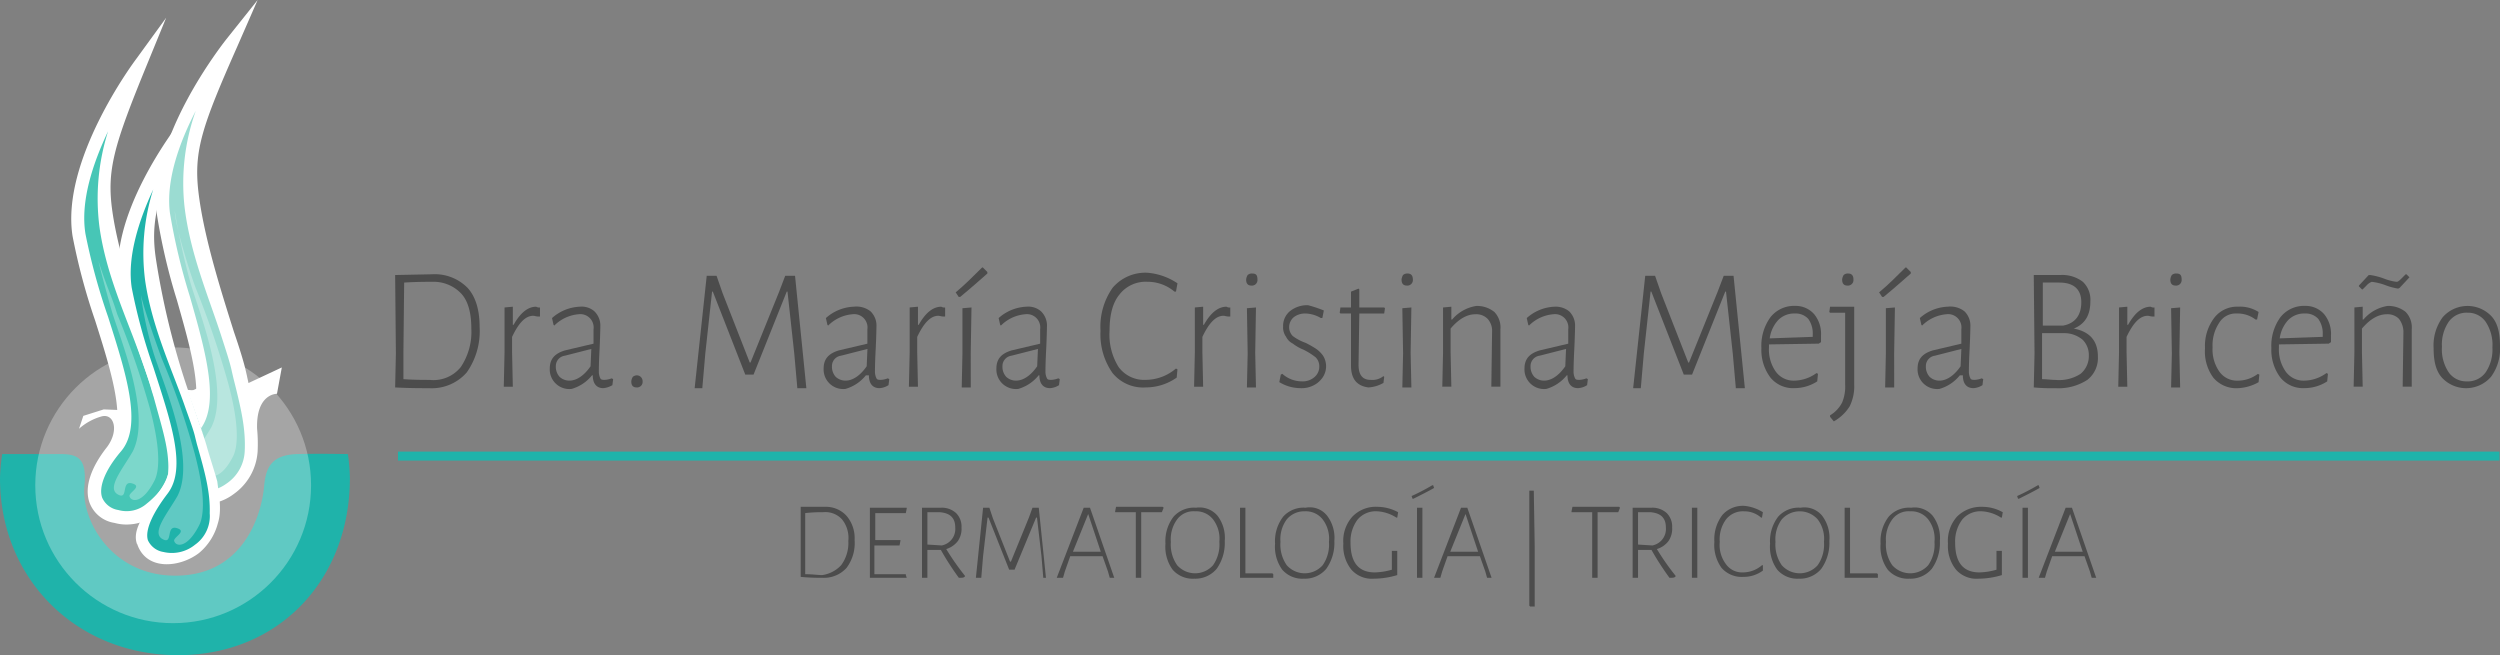 <svg xmlns="http://www.w3.org/2000/svg" viewBox="2721.697 9.28 406.837 106.619">
  <rect x="2721.697" y="9.28" width="406.837" height="106.619" fill="#808080" stroke="none"/>
  <defs>
    <style>
      .cls-1 {
        fill: #4c4c4c;
      }

      .cls-2 {
        fill: #1fb3aa;
      }

      .cls-3, .cls-6 {
        fill: #fff;
      }

      .cls-3 {
        opacity: 0.29;
      }

      .cls-4 {
        fill: #9bdcd2;
      }

      .cls-5 {
        fill: none;
      }

      .cls-7 {
        fill: #47c6b6;
      }

      .cls-8 {
        fill: #00aae2;
      }
    </style>
  </defs>
  <g id="Group_350" data-name="Group 350" transform="translate(2711 1.649)">
    <g id="Group_115" data-name="Group 115" transform="translate(75 51.159)">
      <g id="Group_114" data-name="Group 114">
        <path id="Path_746" data-name="Path 746" class="cls-1" d="M89.386,63.91c1.35,1.473,1.964,3.683,1.964,6.384a11.692,11.692,0,0,1-2.087,7.366,7.541,7.541,0,0,1-6.139,2.578c-1.35,0-3.315,0-5.525-.123l.123-5.525L77.6,61.823l6.016-.123A7.494,7.494,0,0,1,89.386,63.91ZM88.281,76.8A10.265,10.265,0,0,0,90,70.54c0-2.455-.491-4.42-1.6-5.648a6.179,6.179,0,0,0-4.788-1.964c-1.1,0-2.578,0-4.543.123l-.123,11.418v4.3c1.719.123,3.192.123,4.3.123A5.688,5.688,0,0,0,88.281,76.8Z" transform="translate(-77.6 -60.595)"/>
        <path id="Path_747" data-name="Path 747" class="cls-1" d="M97.893,66.123V67.6h-.246c-.368,0-.614-.123-.859-.123-1.228,0-2.333,1.1-3.438,3.438v2.455l.123,5.648H92l.123-5.525V66.123L93.473,66v2.947H93.6Q95.253,66,97.279,66A.92.92,0,0,0,97.893,66.123Z" transform="translate(-74.321 -59.616)"/>
        <path id="Path_748" data-name="Path 748" class="cls-1" d="M105.344,66.741a3.228,3.228,0,0,1,.982,2.455c0-.246,0,.982-.123,3.683-.123,2.21-.123,3.438-.123,3.683a2.451,2.451,0,0,0,.246,1.1c.123.246.368.246.737.246a3.585,3.585,0,0,0,1.1-.246l.246.123-.123.982a3.49,3.49,0,0,1-1.473.491c-1.1,0-1.719-.737-1.719-2.087h-.123a6.562,6.562,0,0,1-3.315,2.21,3.186,3.186,0,0,1-3.56-3.315c0-1.6.859-2.455,2.455-2.947l4.665-1.1V69.688a2.17,2.17,0,0,0-2.455-2.455,6.321,6.321,0,0,0-3.929,1.842l-.123-.123-.246-1.1A7.219,7.219,0,0,1,103.011,66,3.148,3.148,0,0,1,105.344,66.741ZM99.082,75.7a2.429,2.429,0,0,0,.614,1.719,2.334,2.334,0,0,0,1.6.614c1.1,0,2.333-.737,3.438-2.333l.123-2.824-4.3,1.1A1.7,1.7,0,0,0,99.082,75.7Z" transform="translate(-72.932 -59.62)"/>
        <path id="Path_749" data-name="Path 749" class="cls-1" d="M110.742,76.082a.9.9,0,0,1-.982.982c-.614,0-.859-.368-.859-.982a1.745,1.745,0,0,1,.246-.737,1.038,1.038,0,0,1,.737-.246A.949.949,0,0,1,110.742,76.082Z" transform="translate(-70.472 -57.544)"/>
        <path id="Path_750" data-name="Path 750" class="cls-1" d="M134,80.07l-.491-5.525-1.1-10.067h-.123l-5.4,13.5h-1.351l-5.279-13.5h-.123l-1.1,10.067-.491,5.648H117.3L119.264,61.9h1.6l.982,2.824,4.42,11.3h.123l4.665-11.541.982-2.578h1.6l1.842,18.293H134Z" transform="translate(-68.559 -60.55)"/>
        <path id="Path_751" data-name="Path 751" class="cls-1" d="M142.012,66.741a3.228,3.228,0,0,1,.982,2.455c0-.246,0,.982-.123,3.683-.123,2.21-.123,3.438-.123,3.683a2.451,2.451,0,0,0,.246,1.1c.123.246.368.246.737.246a3.584,3.584,0,0,0,1.1-.246l.246.123-.123.982a3.008,3.008,0,0,1-1.473.491c-1.1,0-1.719-.737-1.719-2.087h-.491a6.562,6.562,0,0,1-3.315,2.21,3.186,3.186,0,0,1-3.56-3.315c0-1.6.859-2.455,2.455-2.947l4.665-1.1V69.688a2.17,2.17,0,0,0-2.455-2.455,6.321,6.321,0,0,0-3.929,1.842l-.123-.123-.246-1.1A7.219,7.219,0,0,1,139.311,66,3.733,3.733,0,0,1,142.012,66.741ZM135.751,75.7a2.429,2.429,0,0,0,.614,1.719,2.334,2.334,0,0,0,1.6.614c1.1,0,2.333-.737,3.438-2.333l.123-2.824-4.3,1.1A1.7,1.7,0,0,0,135.751,75.7Z" transform="translate(-64.665 -59.62)"/>
        <path id="Path_752" data-name="Path 752" class="cls-1" d="M151.593,66.123V67.6h-.246c-.368,0-.614-.123-.859-.123-1.228,0-2.333,1.1-3.438,3.438v2.455l.123,5.648H145.7l.123-5.525V66.123L147.173,66v2.947h.123Q148.954,66,150.979,66A.92.92,0,0,0,151.593,66.123Z" transform="translate(-62.092 -59.616)"/>
        <path id="Path_753" data-name="Path 753" class="cls-1" d="M157.056,61.537v.246c-.859.737-2.333,2.087-4.42,3.806h-.246l-.491-.737c1.473-1.228,2.824-2.578,4.3-4.051h.123Zm-2.7,18.784h-1.473L153,74.8V67.43l1.473-.123-.123,7.366Z" transform="translate(-60.68 -60.8)"/>
        <path id="Path_754" data-name="Path 754" class="cls-1" d="M164.544,66.741a3.228,3.228,0,0,1,.982,2.455c0-.246,0,.982-.123,3.683-.123,2.21-.123,3.438-.123,3.683a2.451,2.451,0,0,0,.246,1.1c.123.246.368.246.737.246a3.585,3.585,0,0,0,1.1-.246l.246.123-.123.982a3.008,3.008,0,0,1-1.473.491c-1.1,0-1.719-.737-1.719-2.087h-.123a6.562,6.562,0,0,1-3.315,2.21,3.186,3.186,0,0,1-3.56-3.315c0-1.6.859-2.455,2.455-2.947l4.665-1.1V69.688a2.17,2.17,0,0,0-2.456-2.455,6.321,6.321,0,0,0-3.929,1.842l-.123-.123-.246-1.1A7.219,7.219,0,0,1,162.211,66,3.148,3.148,0,0,1,164.544,66.741ZM158.282,75.7a2.429,2.429,0,0,0,.614,1.719,2.334,2.334,0,0,0,1.6.614c1.1,0,2.333-.737,3.438-2.333l.123-2.824-4.3,1.1A1.7,1.7,0,0,0,158.282,75.7Z" transform="translate(-59.451 -59.62)"/>
        <path id="Path_755" data-name="Path 755" class="cls-1" d="M183.623,63.219l-.246,1.35h-.246a6.764,6.764,0,0,0-4.42-1.6,5.384,5.384,0,0,0-4.543,2.087c-1.1,1.351-1.6,3.315-1.6,5.893a9.94,9.94,0,0,0,1.473,5.893,5.152,5.152,0,0,0,4.42,2.087,7.646,7.646,0,0,0,4.911-1.842l.246.123-.123,1.35a8.721,8.721,0,0,1-5.034,1.6,6.408,6.408,0,0,1-5.4-2.333,10.918,10.918,0,0,1-1.964-6.875,11.024,11.024,0,0,1,1.964-7,6.983,6.983,0,0,1,5.647-2.455A10.193,10.193,0,0,1,183.623,63.219Z" transform="translate(-56.308 -60.641)"/>
        <path id="Path_756" data-name="Path 756" class="cls-1" d="M189.393,66.123V67.6h-.246c-.368,0-.614-.123-.859-.123-1.228,0-2.333,1.1-3.438,3.438v2.455l.123,5.648H183.5l.123-5.525V66.123L184.973,66v2.947h.123Q186.754,66,188.779,66A.92.92,0,0,0,189.393,66.123Z" transform="translate(-53.484 -59.616)"/>
        <path id="Path_757" data-name="Path 757" class="cls-1" d="M192.242,62.582a.9.9,0,0,1-.982.982c-.614,0-.859-.368-.859-.982a1.745,1.745,0,0,1,.246-.737,1.038,1.038,0,0,1,.737-.246C192,61.6,192.242,61.846,192.242,62.582ZM192,80.139h-1.473l.123-5.525-.123-7.366L192,67.125l-.123,7.366Z" transform="translate(-51.913 -60.618)"/>
        <path id="Path_758" data-name="Path 758" class="cls-1" d="M202.044,66.659l-.245,1.228h-.246a5.157,5.157,0,0,0-2.578-.737,3.015,3.015,0,0,0-1.842.614,2.161,2.161,0,0,0-.737,1.6,2.033,2.033,0,0,0,.614,1.473,7.982,7.982,0,0,0,2.087,1.1,16.8,16.8,0,0,1,1.719.982,4.687,4.687,0,0,1,1.1,1.1,3.241,3.241,0,0,1,0,3.438,3.9,3.9,0,0,1-1.473,1.35,4.2,4.2,0,0,1-2.21.491,6.6,6.6,0,0,1-3.438-.982l.246-1.228.246-.123a4.759,4.759,0,0,0,3.192,1.228,2.888,2.888,0,0,0,2.087-.737,2.229,2.229,0,0,0,.737-1.719,2.033,2.033,0,0,0-.614-1.473,11.207,11.207,0,0,0-1.964-1.228,7.079,7.079,0,0,1-1.719-.982,2.409,2.409,0,0,1-1.1-1.1,2.6,2.6,0,0,1-.491-1.719,3.091,3.091,0,0,1,1.1-2.455,4.48,4.48,0,0,1,2.947-.982A20.861,20.861,0,0,1,202.044,66.659Z" transform="translate(-50.911 -59.661)"/>
        <path id="Path_759" data-name="Path 759" class="cls-1" d="M209.921,77.842l.123.123-.123.982a5.489,5.489,0,0,1-2.455.737c-1.842-.246-2.824-1.35-2.824-3.56V67.651h-1.719l-.123-.123.123-.859h1.719V64.091l1.228-.491.123.123v2.947h4.051l.123.123-.123.859h-4.051L205.869,76c0,1.6.614,2.455,1.964,2.455A2.924,2.924,0,0,0,209.921,77.842Z" transform="translate(-49.089 -60.162)"/>
        <path id="Path_760" data-name="Path 760" class="cls-1" d="M212.842,62.582a.9.9,0,0,1-.982.982c-.614,0-.859-.368-.859-.982a1.745,1.745,0,0,1,.246-.737,1.038,1.038,0,0,1,.737-.246C212.473,61.6,212.842,61.846,212.842,62.582ZM212.6,80.139h-1.473l.123-5.525-.123-7.366,1.473-.123-.123,7.366Z" transform="translate(-47.222 -60.618)"/>
        <path id="Path_761" data-name="Path 761" class="cls-1" d="M223.766,67.987a2.592,2.592,0,0,0-1.964-.737c-1.351,0-2.7.737-4.051,2.333v3.806l.123,5.648H216.4l.123-5.525V66.146l1.351-.123V68.11H218a6.471,6.471,0,0,1,3.929-2.21,4.48,4.48,0,0,1,2.947.982,3.627,3.627,0,0,1,.982,2.824v9.331H224.38l.123-8.962A2.888,2.888,0,0,0,223.766,67.987Z" transform="translate(-45.992 -59.639)"/>
        <path id="Path_762" data-name="Path 762" class="cls-1" d="M234.544,66.741a3.228,3.228,0,0,1,.982,2.455c0-.246,0,.982-.123,3.683-.123,2.21-.123,3.438-.123,3.683a2.452,2.452,0,0,0,.245,1.1c.123.246.368.246.737.246a3.585,3.585,0,0,0,1.1-.246l.245.123-.123.982a3.008,3.008,0,0,1-1.473.491c-1.1,0-1.719-.737-1.719-2.087h-.123a6.563,6.563,0,0,1-3.315,2.21,3.186,3.186,0,0,1-3.56-3.315c0-1.6.859-2.455,2.455-2.947l4.665-1.1V69.688a2.17,2.17,0,0,0-2.455-2.455,6.321,6.321,0,0,0-3.929,1.842l-.123-.123-.246-1.1A7.219,7.219,0,0,1,232.211,66,3.507,3.507,0,0,1,234.544,66.741ZM228.282,75.7a2.429,2.429,0,0,0,.614,1.719,2.334,2.334,0,0,0,1.6.614c1.1,0,2.333-.737,3.438-2.333l.123-2.824-4.3,1.1A1.7,1.7,0,0,0,228.282,75.7Z" transform="translate(-43.51 -59.62)"/>
        <path id="Path_763" data-name="Path 763" class="cls-1" d="M258.4,80.07l-.491-5.525-1.1-10.067h-.123l-5.4,13.5h-1.351l-5.279-13.5h-.123l-1.1,10.067-.491,5.648H241.7L243.664,61.9h1.6l.982,2.824,4.42,11.3h.123l4.665-11.541.982-2.578h1.6l1.842,18.293H258.4Z" transform="translate(-40.231 -60.55)"/>
        <path id="Path_764" data-name="Path 764" class="cls-1" d="M267.294,67.251a5.029,5.029,0,0,1,1.105,3.438v1.1l-.368.246-8.1.123v.491a6.23,6.23,0,0,0,1.1,3.929,3.57,3.57,0,0,0,3.069,1.473,6.234,6.234,0,0,0,3.56-1.228l.246.123-.123,1.228a6.79,6.79,0,0,1-3.683,1.1,4.758,4.758,0,0,1-3.929-1.719,7.431,7.431,0,0,1-1.473-4.788,7.921,7.921,0,0,1,1.473-5.034,4.9,4.9,0,0,1,4.051-1.842A3.99,3.99,0,0,1,267.294,67.251Zm-.982.737a2.785,2.785,0,0,0-2.21-.859,3.61,3.61,0,0,0-2.7,1.1,5.485,5.485,0,0,0-1.35,2.947l7-.246v-.368A4.028,4.028,0,0,0,266.312,67.987Z" transform="translate(-36.36 -59.639)"/>
        <path id="Path_765" data-name="Path 765" class="cls-1" d="M271.751,74.491v5.156a7.318,7.318,0,0,1-.737,3.56,7.129,7.129,0,0,1-2.578,2.455l-.614-.737v-.246a5.217,5.217,0,0,0,1.964-2.087,6.708,6.708,0,0,0,.491-2.947V67.984h-2.455l-.123-.123.123-.859h3.929Zm-.123-11.909a.9.9,0,0,1-.982.982c-.614,0-.859-.368-.859-.982a1.745,1.745,0,0,1,.246-.737,1.038,1.038,0,0,1,.737-.246C271.26,61.6,271.629,61.846,271.629,62.582Z" transform="translate(-34.31 -60.618)"/>
        <path id="Path_766" data-name="Path 766" class="cls-1" d="M279.456,61.537v.246c-.859.737-2.333,2.087-4.42,3.806h-.246l-.491-.737c1.473-1.228,2.824-2.578,4.3-4.051h.123Zm-2.7,18.784h-1.473L275.4,74.8V67.43l1.473-.123-.123,7.366Z" transform="translate(-32.807 -60.8)"/>
        <path id="Path_767" data-name="Path 767" class="cls-1" d="M287.012,66.741a3.228,3.228,0,0,1,.982,2.455c0-.246,0,.982-.123,3.683-.123,2.21-.123,3.438-.123,3.683a2.452,2.452,0,0,0,.246,1.1c.123.246.368.246.737.246a3.585,3.585,0,0,0,1.105-.246l.246.123-.123.982a3.008,3.008,0,0,1-1.473.491c-1.105,0-1.719-.737-1.719-2.087h-.491a6.562,6.562,0,0,1-3.315,2.21,3.186,3.186,0,0,1-3.56-3.315c0-1.6.859-2.455,2.455-2.947l4.665-1.1V69.688a2.17,2.17,0,0,0-2.455-2.455,6.321,6.321,0,0,0-3.929,1.842l-.123-.123-.246-1.1A7.219,7.219,0,0,1,284.311,66,3.733,3.733,0,0,1,287.012,66.741ZM280.75,75.7a2.429,2.429,0,0,0,.614,1.719,2.334,2.334,0,0,0,1.6.614c1.1,0,2.333-.737,3.438-2.333l.123-2.824-4.3,1.1A1.7,1.7,0,0,0,280.75,75.7Z" transform="translate(-31.646 -59.62)"/>
        <path id="Path_768" data-name="Path 768" class="cls-1" d="M305.236,75.059a4.514,4.514,0,0,1-1.719,3.806,8.615,8.615,0,0,1-5.156,1.351,32.191,32.191,0,0,1-3.56-.123l.123-5.525L294.8,61.8h4.3a5.5,5.5,0,0,1,3.683,1.1,3.993,3.993,0,0,1,1.228,3.192c0,2.21-.859,3.683-2.7,4.42C303.885,71.008,305.236,72.481,305.236,75.059Zm-2.824,2.824a3.736,3.736,0,0,0,1.35-2.947,3.517,3.517,0,0,0-.982-2.578,4.663,4.663,0,0,0-2.946-1.1h-3.683v7.489c.737,0,1.473.123,2.21.123A6.4,6.4,0,0,0,302.412,77.883Zm-3.438-14.855h-2.7v7h3.315c1.964-.368,2.947-1.719,2.947-3.806S301.307,63.028,298.974,63.028Z" transform="translate(-28.139 -60.572)"/>
        <path id="Path_769" data-name="Path 769" class="cls-1" d="M311.893,66.123V67.6h-.246c-.368,0-.614-.123-.859-.123-1.228,0-2.333,1.1-3.438,3.438v2.455l.123,5.648H306l.123-5.525V66.123l1.35-.123v2.947h.123Q309.254,66,311.279,66A.92.92,0,0,0,311.893,66.123Z" transform="translate(-25.588 -59.616)"/>
        <path id="Path_770" data-name="Path 770" class="cls-1" d="M314.742,62.582a.9.9,0,0,1-.982.982c-.614,0-.859-.368-.859-.982a1.746,1.746,0,0,1,.245-.737,1.038,1.038,0,0,1,.737-.246C314.5,61.6,314.742,61.846,314.742,62.582ZM314.5,80.139h-1.473l.123-5.525-.123-7.366,1.473-.123-.123,7.366Z" transform="translate(-24.017 -60.618)"/>
        <path id="Path_771" data-name="Path 771" class="cls-1" d="M326.217,66.864l-.246,1.228h-.246a4.82,4.82,0,0,0-3.069-.982,3.144,3.144,0,0,0-2.824,1.473,6.616,6.616,0,0,0-1.1,4.051,6.23,6.23,0,0,0,1.1,3.929,3.5,3.5,0,0,0,2.947,1.473,5.387,5.387,0,0,0,3.315-1.1l.246.123-.123,1.228a7.4,7.4,0,0,1-3.56.982,4.85,4.85,0,0,1-3.806-1.719,7.174,7.174,0,0,1-1.351-4.788,7.557,7.557,0,0,1,1.473-4.911A4.67,4.67,0,0,1,322.9,66,5.607,5.607,0,0,1,326.217,66.864Z" transform="translate(-22.97 -59.62)"/>
        <path id="Path_772" data-name="Path 772" class="cls-1" d="M334.894,67.251a5.029,5.029,0,0,1,1.1,3.438v1.1l-.368.246-8.1.123v.491a6.23,6.23,0,0,0,1.1,3.929,3.57,3.57,0,0,0,3.069,1.473,6.235,6.235,0,0,0,3.56-1.228l.246.123-.123,1.228a6.79,6.79,0,0,1-3.683,1.1,4.758,4.758,0,0,1-3.929-1.719,7.431,7.431,0,0,1-1.473-4.788,7.921,7.921,0,0,1,1.473-5.034,4.9,4.9,0,0,1,4.052-1.842A3.99,3.99,0,0,1,334.894,67.251Zm-.982.737a2.785,2.785,0,0,0-2.21-.859,3.61,3.61,0,0,0-2.7,1.1,5.485,5.485,0,0,0-1.351,2.947l7-.246v-.368A4.028,4.028,0,0,0,333.912,67.987Z" transform="translate(-20.966 -59.639)"/>
        <path id="Path_773" data-name="Path 773" class="cls-1" d="M344.566,68.944a2.592,2.592,0,0,0-1.964-.737c-1.351,0-2.7.737-4.052,2.333v3.806l.123,5.648H337.2l.123-5.525V67.1l1.351-.123v2.087h.123a6.471,6.471,0,0,1,3.929-2.21,4.48,4.48,0,0,1,2.946.982,3.627,3.627,0,0,1,.982,2.824v9.331H345.18l.123-8.962A3.544,3.544,0,0,0,344.566,68.944Zm1.719-6.752-1.6,1.719-.246.123a10.375,10.375,0,0,1-2.21-.614,9.986,9.986,0,0,0-2.087-.491,2.2,2.2,0,0,0-.859.614l-.614.614h-.123l-.491-.491v-.123l1.6-1.719h.246a10.809,10.809,0,0,1,2.333.614,8.141,8.141,0,0,0,1.964.491c.246,0,.491-.246.982-.737l.491-.491h.123l.491.491Z" transform="translate(-18.484 -60.595)"/>
        <path id="Path_774" data-name="Path 774" class="cls-1" d="M357.254,67.619c.982,1.1,1.35,2.7,1.35,4.788a7.689,7.689,0,0,1-1.473,5.034,5.364,5.364,0,0,1-7.98.123c-.982-1.1-1.35-2.7-1.35-4.788a7.689,7.689,0,0,1,1.473-5.034,5.364,5.364,0,0,1,7.98-.123Zm-7,.859a6.616,6.616,0,0,0-1.1,4.051,6.764,6.764,0,0,0,1.1,4.174,3.5,3.5,0,0,0,2.947,1.473,3.57,3.57,0,0,0,3.069-1.473,6.616,6.616,0,0,0,1.1-4.051,6.764,6.764,0,0,0-1.1-4.174A3.5,3.5,0,0,0,353.325,67,3.57,3.57,0,0,0,350.255,68.478Z" transform="translate(-16.07 -59.639)"/>
      </g>
    </g>
    <g id="Group_117" data-name="Group 117" transform="translate(141 86.6)">
      <g id="Group_116" data-name="Group 116">
        <path id="Path_775" data-name="Path 775" class="cls-1" d="M151.256,91.962a5.6,5.6,0,0,1,1.316,3.947,6.709,6.709,0,0,1-1.316,4.532,4.952,4.952,0,0,1-3.947,1.608,33.263,33.263,0,0,1-3.509-.146V90.5h3.947A4.535,4.535,0,0,1,151.256,91.962ZM150.379,100a6.051,6.051,0,0,0,1.17-3.947,4.8,4.8,0,0,0-1.023-3.509,3.684,3.684,0,0,0-3.07-1.17,23.922,23.922,0,0,0-2.924.146v9.942c1.17,0,2.047.146,2.778.146A5.207,5.207,0,0,0,150.379,100Z" transform="translate(-143.8 -86.991)"/>
        <path id="Path_776" data-name="Path 776" class="cls-1" d="M157.494,102H151.5V90.6h5.994v.146l-.146.731h-4.971v4.386h4.094v.146l-.146.731h-4.094v4.678h5.117v.146Z" transform="translate(-140.243 -86.945)"/>
        <path id="Path_777" data-name="Path 777" class="cls-1" d="M164.318,101.711h0c-.146.292-.439.292-.877.292h-.146a46.006,46.006,0,0,1-2.924-4.532h-2.193V102H157.3V90.6h3.07a3.439,3.439,0,0,1,2.485.877,3.087,3.087,0,0,1,.877,2.339,3.524,3.524,0,0,1-.585,2.193,3.713,3.713,0,0,1-1.9,1.316A39.908,39.908,0,0,0,164.318,101.711Zm-3.8-4.971a2.73,2.73,0,0,0,2.193-2.924c0-1.608-.877-2.339-2.485-2.485h-2.047v5.263Z" transform="translate(-137.563 -86.945)"/>
        <path id="Path_778" data-name="Path 778" class="cls-1" d="M174.265,102l-.292-3.509-.731-6.287H173.1l-3.509,8.48h-.877l-3.363-8.48H165.2l-.731,6.287L164.177,102H163.3l1.17-11.4h1.023l.585,1.754,2.778,7.018H169l2.924-7.164.585-1.608h1.023L174.7,102Z" transform="translate(-134.791 -86.945)"/>
        <path id="Path_779" data-name="Path 779" class="cls-1" d="M180.926,102l-.292-1.023-.877-2.485h-5.263l-.877,2.485L173.323,102H172.3l4.386-11.4h1.023l3.947,11.4Zm-3.509-10.38h0l-2.485,6.14h4.532Z" transform="translate(-130.633 -86.945)"/>
        <path id="Path_780" data-name="Path 780" class="cls-1" d="M186.4,91.377H183.04V102.05h-.877V91.377H178.8v-.146l.146-.731h7.6l.146.146Z" transform="translate(-127.63 -86.991)"/>
        <path id="Path_781" data-name="Path 781" class="cls-1" d="M192.88,91.924a5.946,5.946,0,0,1,1.17,4.094,7.257,7.257,0,0,1-1.316,4.532,4.539,4.539,0,0,1-3.655,1.608,4.334,4.334,0,0,1-3.509-1.462,6.357,6.357,0,0,1-1.17-4.24,6.548,6.548,0,0,1,1.316-4.386,4.445,4.445,0,0,1,3.655-1.462A3.841,3.841,0,0,1,192.88,91.924Zm-6.579.585a5.448,5.448,0,0,0-1.023,3.655,5.881,5.881,0,0,0,1.023,3.8,3.907,3.907,0,0,0,5.848,0,5.881,5.881,0,0,0,1.023-3.8,5.2,5.2,0,0,0-1.023-3.655,3.486,3.486,0,0,0-2.924-1.316A3.308,3.308,0,0,0,186.3,92.509Z" transform="translate(-125.043 -86.954)"/>
        <path id="Path_782" data-name="Path 782" class="cls-1" d="M198.109,102H192.7V90.6h.877v10.673h4.386l.146.146Z" transform="translate(-121.208 -86.945)"/>
        <path id="Path_783" data-name="Path 783" class="cls-1" d="M205.08,91.924a5.945,5.945,0,0,1,1.17,4.094,7.257,7.257,0,0,1-1.316,4.532,4.539,4.539,0,0,1-3.655,1.608,4.334,4.334,0,0,1-3.509-1.462,6.357,6.357,0,0,1-1.17-4.24,6.548,6.548,0,0,1,1.316-4.386,4.445,4.445,0,0,1,3.655-1.462A3.58,3.58,0,0,1,205.08,91.924Zm-6.579.585a5.448,5.448,0,0,0-1.023,3.655,5.881,5.881,0,0,0,1.023,3.8,3.907,3.907,0,0,0,5.848,0,5.881,5.881,0,0,0,1.023-3.8,5.2,5.2,0,0,0-1.023-3.655,3.486,3.486,0,0,0-2.924-1.316A3.681,3.681,0,0,0,198.5,92.509Z" transform="translate(-119.406 -86.954)"/>
        <path id="Path_784" data-name="Path 784" class="cls-1" d="M213.118,91.377l-.146.877h-.146a6.386,6.386,0,0,0-3.07-1.023,3.884,3.884,0,0,0-3.216,1.316,5.9,5.9,0,0,0-1.17,3.8q0,4.825,3.947,4.825a10.8,10.8,0,0,0,2.778-.439v-3.07h.877v3.947a13.384,13.384,0,0,1-3.8.585,4.445,4.445,0,0,1-3.655-1.462,6.137,6.137,0,0,1-1.316-4.24,5.906,5.906,0,0,1,1.462-4.386,5.276,5.276,0,0,1,4.094-1.608A7.213,7.213,0,0,1,213.118,91.377Z" transform="translate(-115.895 -86.991)"/>
        <path id="Path_785" data-name="Path 785" class="cls-1" d="M215.455,88.539h0c-1.023.585-2.193,1.17-3.363,1.754h-.146l-.146-.439a35.382,35.382,0,0,0,3.363-1.754h.146Zm-1.9,14.62h-.877v-11.4h.877v11.4Z" transform="translate(-112.384 -88.1)"/>
        <path id="Path_786" data-name="Path 786" class="cls-1" d="M222.926,102l-.292-1.023-.877-2.485h-5.263l-.877,2.485L215.323,102H214.3l4.386-11.4h1.023l3.947,11.4Zm-3.509-10.38h0l-2.485,6.14h4.532Z" transform="translate(-111.229 -86.945)"/>
        <path id="Path_787" data-name="Path 787" class="cls-1" d="M225.777,97.764v9.8h-.731l-.146-.146V88.7h.731Z" transform="translate(-106.331 -87.823)"/>
        <path id="Path_788" data-name="Path 788" class="cls-1" d="M237.2,91.377H233.84V102.05h-.877V91.377H229.6v-.146l.146-.731h7.6l.146.146Z" transform="translate(-104.16 -86.991)"/>
        <path id="Path_789" data-name="Path 789" class="cls-1" d="M243.418,101.711h0c-.146.292-.439.292-.877.292h-.146a45.977,45.977,0,0,1-2.924-4.532h-2.193V102H236.4V90.6h3.07a3.439,3.439,0,0,1,2.485.877,3.087,3.087,0,0,1,.877,2.339,3.524,3.524,0,0,1-.585,2.193,3.712,3.712,0,0,1-1.9,1.316A39.9,39.9,0,0,0,243.418,101.711Zm-3.8-4.971a2.73,2.73,0,0,0,2.193-2.924c0-1.608-.877-2.339-2.485-2.485h-2.047v5.263Z" transform="translate(-101.018 -86.945)"/>
        <path id="Path_790" data-name="Path 790" class="cls-1" d="M243.877,102H243V90.6h.877V102Z" transform="translate(-97.969 -86.945)"/>
        <path id="Path_791" data-name="Path 791" class="cls-1" d="M253.395,91.423l-.146.877H253.1a4.1,4.1,0,0,0-2.778-1.023,3.486,3.486,0,0,0-2.924,1.316,5.449,5.449,0,0,0-1.023,3.655A5.2,5.2,0,0,0,247.4,99.9a3.211,3.211,0,0,0,2.778,1.316,4.718,4.718,0,0,0,3.07-1.17h.146v.877a5.263,5.263,0,0,1-3.216,1.023,4.334,4.334,0,0,1-3.509-1.462,6.357,6.357,0,0,1-1.17-4.24,6.548,6.548,0,0,1,1.316-4.386,4.445,4.445,0,0,1,3.655-1.462A7.007,7.007,0,0,1,253.395,91.423Z" transform="translate(-96.814 -87.037)"/>
        <path id="Path_792" data-name="Path 792" class="cls-1" d="M260.18,91.924a5.946,5.946,0,0,1,1.169,4.094,7.256,7.256,0,0,1-1.316,4.532,4.539,4.539,0,0,1-3.655,1.608,4.334,4.334,0,0,1-3.509-1.462,6.357,6.357,0,0,1-1.17-4.24,6.548,6.548,0,0,1,1.316-4.386,4.445,4.445,0,0,1,3.655-1.462A3.707,3.707,0,0,1,260.18,91.924Zm-6.579.585a5.448,5.448,0,0,0-1.023,3.655,5.881,5.881,0,0,0,1.023,3.8,3.907,3.907,0,0,0,5.848,0,5.881,5.881,0,0,0,1.023-3.8,5.2,5.2,0,0,0-1.023-3.655,3.907,3.907,0,0,0-5.848,0Z" transform="translate(-93.95 -86.954)"/>
        <path id="Path_793" data-name="Path 793" class="cls-1" d="M265.409,102H260V90.6h.877v10.673h4.386l.146.146Z" transform="translate(-90.115 -86.945)"/>
        <path id="Path_794" data-name="Path 794" class="cls-1" d="M272.48,91.924a5.946,5.946,0,0,1,1.17,4.094,7.256,7.256,0,0,1-1.316,4.532,4.539,4.539,0,0,1-3.655,1.608,4.334,4.334,0,0,1-3.509-1.462,6.357,6.357,0,0,1-1.17-4.24,6.548,6.548,0,0,1,1.316-4.386,4.445,4.445,0,0,1,3.655-1.462A3.841,3.841,0,0,1,272.48,91.924Zm-6.579.585a5.448,5.448,0,0,0-1.023,3.655,5.881,5.881,0,0,0,1.023,3.8,3.907,3.907,0,0,0,5.848,0,5.881,5.881,0,0,0,1.023-3.8,5.2,5.2,0,0,0-1.023-3.655,3.486,3.486,0,0,0-2.924-1.316A3.308,3.308,0,0,0,265.9,92.509Z" transform="translate(-88.267 -86.954)"/>
        <path id="Path_795" data-name="Path 795" class="cls-1" d="M280.418,91.377l-.146.877h-.146a6.386,6.386,0,0,0-3.07-1.023,3.884,3.884,0,0,0-3.216,1.316,5.9,5.9,0,0,0-1.17,3.8q0,4.825,3.947,4.825a10.8,10.8,0,0,0,2.778-.439v-3.07h.877v3.947a13.384,13.384,0,0,1-3.8.585,4.445,4.445,0,0,1-3.655-1.462,6.137,6.137,0,0,1-1.316-4.24,5.906,5.906,0,0,1,1.462-4.386,5.5,5.5,0,0,1,4.094-1.608A6.792,6.792,0,0,1,280.418,91.377Z" transform="translate(-84.802 -86.991)"/>
        <path id="Path_796" data-name="Path 796" class="cls-1" d="M282.855,88.539h0c-1.024.585-2.193,1.17-3.363,1.754h-.146l-.146-.439a35.377,35.377,0,0,0,3.363-1.754h.146Zm-1.9,14.62h-.877v-11.4h.877v11.4Z" transform="translate(-81.244 -88.1)"/>
        <path id="Path_797" data-name="Path 797" class="cls-1" d="M290.226,102l-.292-1.023-.877-2.485h-5.263l-.877,2.485L282.623,102H281.6l4.386-11.4h1.023l3.947,11.4Zm-3.509-10.38h0l-2.486,6.14h4.532Z" transform="translate(-80.136 -86.945)"/>
      </g>
    </g>
    <g id="Group_351" data-name="Group 351">
      <path id="Path_738" data-name="Path 738" class="cls-2" d="M30,117.122c16.459,0,27.964-12.329,27.964-28.788a29.881,29.881,0,0,0-.324-3.94c-1.138,0-4.178-.088-8.117,0-4.465.088-5.253,2.364-5.516,5.253C43.566,94.463,40.59,103.918,30,104.18S14.238,95.338,14.763,89.647c.438-4.553-1.051-5.253-3.94-5.253H1.391a29.956,29.956,0,0,0-.362,3.94C1.028,104.793,13.538,117.122,30,117.122Z" transform="translate(9.669 -2.873)"/>
      <ellipse id="Ellipse_5" data-name="Ellipse 5" class="cls-3" cx="22.441" cy="22.441" rx="22.441" ry="22.441" transform="translate(16.437 64.159)"/>
      <g id="Group_111" data-name="Group 111" transform="translate(36.111 7.631)">
        <path id="Path_739" data-name="Path 739" class="cls-4" d="M42.324,8.2S29.8,23.871,31.38,35.865,41.273,64.931,36.2,70.534s-4.64,10.068-.175,11.294c5.078,1.4,9.455-2.977,9.63-7.267.175-3.94-.7-7.354-2.189-13.307-1.138-4.64-6.391-18.385-7.617-28.891C35.145,25.447,36.546,21.245,42.324,8.2Z" transform="translate(-30.19 -1.021)"/>
        <g id="Group_110" data-name="Group 110">
          <path id="Path_740" data-name="Path 740" class="cls-5" d="M42.65,63.061c-.35-1.313-.963-3.414-1.751-5.866-2.014-6.216-4.99-15.584-5.866-23.2-.525-4.553-.088-7.967,1.751-13.395-2.626,5.078-4.9,11.294-4.2,16.634A100.657,100.657,0,0,0,35.821,50.8c2.626,9.193,5.078,17.86,1.4,21.975-2.626,2.889-3.765,5.6-3.239,7.442a3.075,3.075,0,0,0,2.539,2.1,5.74,5.74,0,0,0,5.253-1.051,7.111,7.111,0,0,0,2.977-5.253c.175-3.589-.613-6.654-1.839-11.907Z" transform="translate(-30.341 -2.565)"/>
          <path id="Path_741" data-name="Path 741" class="cls-6" d="M45.063,62.334c-.088-.438-.175-.788-.263-1.226l-.263-1.138c-.35-1.4-.963-3.414-1.839-5.953-1.926-6.128-4.9-15.321-5.778-22.763-.788-6.741.613-10.768,6.3-23.638L46.552,0,41.386,6.479c-.525.7-12.782,16.2-11.206,28.541a97.939,97.939,0,0,0,3.239,13.833c1.488,5.253,3.064,10.681,3.152,14.708l-2.189-.175-3.327.963-.788,2.014a10.6,10.6,0,0,1,3.765-1.926c2.014-.525,2.8,2.364.7,4.99-2.714,3.327-2.977,6.216-2.276,8.58.35,1.226.438,2.977,3.152,3.765a7.292,7.292,0,0,0,1.926.263A8.1,8.1,0,0,0,42.7,80.369a9.218,9.218,0,0,0,3.852-6.916,25.794,25.794,0,0,0-.088-3.677C46.289,64,49.7,64.085,49.7,64.085l.788-4.29ZM41.474,78.706a6.35,6.35,0,0,1-5.253,1.051,3.075,3.075,0,0,1-2.539-2.1c-.525-1.839.613-4.465,3.239-7.442,3.677-4.115,1.226-12.782-1.4-21.975a100.659,100.659,0,0,1-3.239-13.57c-.7-5.34,1.576-11.556,4.2-16.634a35.152,35.152,0,0,0-1.838,15.5c.875,7.617,3.94,14.8,5.953,21.012.788,2.451,1.488,4.553,1.751,5.866l.263,1.138c1.313,5.165,2.014,8.317,1.838,11.907A6.711,6.711,0,0,1,41.474,78.706Z" transform="translate(-30.04)"/>
        </g>
      </g>
      <path id="Path_742" data-name="Path 742" class="cls-3" d="M33.5,39.2a107.652,107.652,0,0,0,2.539,11.644c1.138,4.115,6.566,17.247,3.414,23.551-1.663,2.889-4.2,5.866-2.451,7,1.663,1.138-1.663-2.014,1.051-1.839,1.663.088.613,1.576.875,2.189.35.963,2.189,1.051,4.027-2.539.7-1.313,1.226-4.465-.7-11.731A148.331,148.331,0,0,0,37,51.982C36.389,50.581,33.5,41.564,33.5,39.2Z" transform="translate(5.64 2.75)"/>
      <g id="Group_113" data-name="Group 113" transform="translate(22.293 10.52)">
        <path id="Path_743" data-name="Path 743" class="cls-7" d="M25.738,11.9S13.744,27.921,15.67,39.915,26.526,68.631,21.623,74.41c-4.9,5.866-4.29,10.243.175,11.294,5.078,1.226,9.368-3.327,9.455-7.529.088-3.94-.963-7.267-2.626-13.22-1.313-4.64-7-18.123-8.492-28.628C19.085,29.322,20.4,25.12,25.738,11.9Z" transform="translate(-14.406 -4.371)"/>
        <g id="Group_112" data-name="Group 112">
          <path id="Path_744" data-name="Path 744" class="cls-5" d="M27.74,66.611c-.35-1.313-1.138-3.327-1.926-5.778C23.625,54.7,20.3,45.424,19.247,37.895c-.613-4.553-.35-7.967,1.4-13.395C18.2,29.665,16.1,35.881,16.971,41.222A92.142,92.142,0,0,0,20.648,54.7c2.889,9.105,5.6,17.685,2.1,21.887-2.539,2.977-3.589,5.691-3.064,7.529a3.424,3.424,0,0,0,2.626,2.014A6.333,6.333,0,0,0,27.564,85a7.221,7.221,0,0,0,2.8-5.34c.088-3.589-.788-6.654-2.276-11.819Z" transform="translate(-14.569 -5.94)"/>
          <path id="Path_745" data-name="Path 745" class="cls-6" d="M30.141,65.722c-.088-.438-.263-.788-.35-1.226l-.35-1.138c-.35-1.313-1.138-3.414-2.014-5.953C25.238,51.364,22,42.171,20.948,34.817c-.963-6.741.263-10.768,5.6-23.813L29.7,3.3l-4.9,6.741c-.525.7-12.257,16.547-10.331,28.8A100.664,100.664,0,0,0,18.147,52.59c1.663,5.253,3.327,10.506,3.589,14.533l-2.189-.088-3.327,1.051-.7,2.1A9.316,9.316,0,0,1,19.2,68.173c2.014-.525,2.889,2.276.875,4.99-2.626,3.327-3.677,6.479-2.889,8.93A5.156,5.156,0,0,0,21.3,85.508a7.292,7.292,0,0,0,1.926.263A8.3,8.3,0,0,0,28.3,84.02a9.469,9.469,0,0,0,3.677-7,25.969,25.969,0,0,0-.263-3.677c-.35-5.691,3.064-5.778,3.064-5.778l.7-4.29ZM26.551,82.356a4.976,4.976,0,0,1-4.64,1.051,3.424,3.424,0,0,1-2.626-2.014c-.613-1.751.525-4.553,3.064-7.529,3.589-4.2.788-12.782-2.1-21.887a100.935,100.935,0,0,1-3.677-13.482c-.875-5.34,1.226-11.556,3.677-16.722a36.188,36.188,0,0,0-1.4,15.584c1.051,7.617,4.377,14.708,6.566,20.837.875,2.451,1.576,4.465,1.926,5.778l.35,1.138c1.4,5.165,2.451,8.23,2.364,11.819C30.141,78.854,28.215,81.043,26.551,82.356Z" transform="translate(-14.256 -3.3)"/>
        </g>
      </g>
      <path id="Path_798" data-name="Path 798" class="cls-8" d="M48.5,84.4" transform="translate(3.772 -2.878)"/>
      <g id="Group_119" data-name="Group 119" transform="translate(29.903 20.763)">
        <path id="Path_799" data-name="Path 799" class="cls-2" d="M34.092,23S22.623,38.321,24.374,49.79s10.418,27.578,5.778,33.093-4.115,9.805.175,10.768c4.9,1.138,8.93-3.152,9.017-7.267.088-3.852-.875-7-2.451-12.695-1.226-4.377-6.741-17.422-8.142-27.4C27.7,39.722,28.927,35.695,34.092,23Z" transform="translate(-23.104 -15.996)"/>
        <g id="Group_118" data-name="Group 118">
          <path id="Path_800" data-name="Path 800" class="cls-5" d="M36.1,75.56c-.35-1.226-1.051-3.239-1.839-5.516-2.1-5.866-5.253-14.708-6.3-21.975-.613-4.377-.35-7.617,1.313-12.87-2.364,4.99-4.377,10.944-3.5,16.021a91.889,91.889,0,0,0,3.5,12.87c2.8,8.667,5.428,16.9,2.014,21.012-2.364,2.889-3.5,5.516-2.889,7.179a3.193,3.193,0,0,0,2.539,1.926,5.957,5.957,0,0,0,5.078-1.138A6.917,6.917,0,0,0,38.727,87.9c.088-3.414-.788-6.391-2.1-11.294Z" transform="translate(-23.275 -17.515)"/>
          <path id="Path_801" data-name="Path 801" class="cls-6" d="M37.352,74.358c-.788-2.626-1.751-5.253-2.626-7.879a127.1,127.1,0,0,1-5.6-22.412c-.963-6.391.263-10.331,5.34-22.85L37.964,15l-4.728,6.391C32.8,22,20.63,37.412,23.344,48.969c2.1,8.755,4.9,14.446,6.916,22.5.525,2.1,1.4,5.691.788,7.7-.613,2.1-2.451,3.94-3.5,5.778-.875,1.576-2.1,3.414-1.576,5.253,0,.088,0,.088.088.175,1.488,4.465,7,3.852,10.068,1.488a9.358,9.358,0,0,0,3.064-4.815c.7-2.189.175-4.64-.088-6.829C38.577,78.3,37.877,76.284,37.352,74.358Zm-1.926,16.2a5.957,5.957,0,0,1-5.078,1.138,3.339,3.339,0,0,1-2.539-1.926c-.525-1.751.963-4.64,3.239-7.617,3.152-4.2.438-11.819-2.364-20.574a91.89,91.89,0,0,1-3.5-12.87c-.788-5.078,1.226-11.119,3.5-16.021a34.285,34.285,0,0,0-1.313,14.883c1.051,7.267,4.2,14.1,6.3,19.961.788,2.276,1.576,4.29,1.839,5.516l.263,1.051c1.4,4.9,2.189,7.879,2.1,11.294A5.72,5.72,0,0,1,35.426,90.554Z" transform="translate(-22.95 -15)"/>
        </g>
      </g>
      <path id="Path_802" data-name="Path 802" class="cls-3" d="M27.2,54.8a55.457,55.457,0,0,0,1.926,9.017c1.138,4.115,7.266,17.422,4.027,23.726-1.663,2.889-4.29,5.953-2.451,7S31.14,92.1,33.153,92.8c1.576.525-.788,1.488-.525,2.1.35.963,2.189,1.051,4.027-2.539.7-1.313,1.226-4.465-.7-11.731a120.661,120.661,0,0,0-5.34-15.409C30.089,63.817,27.725,57.251,27.2,54.8Z" transform="translate(6.425 0.807)"/>
      <path id="Path_803" data-name="Path 803" class="cls-3" d="M19.3,48.5s.438,2.014,2.1,7.879c1.138,4.115,6.654,16.809,3.5,23.113-1.663,2.889-4.29,5.953-2.451,7s.438-2.451,2.451-1.751c1.576.525-.788,1.488-.525,2.1.35.963,2.189,1.051,4.027-2.539.7-1.313,1.226-4.465-.7-11.731a137.222,137.222,0,0,0-5.34-15.409C21.4,54.016,20.963,53.578,19.3,48.5Z" transform="translate(7.408 1.592)"/>
    </g>
    <rect id="Rectangle_329" data-name="Rectangle 329" class="cls-2" width="341.986" height="1.462" transform="translate(75.462 81.121)"/>
  </g>
</svg>
